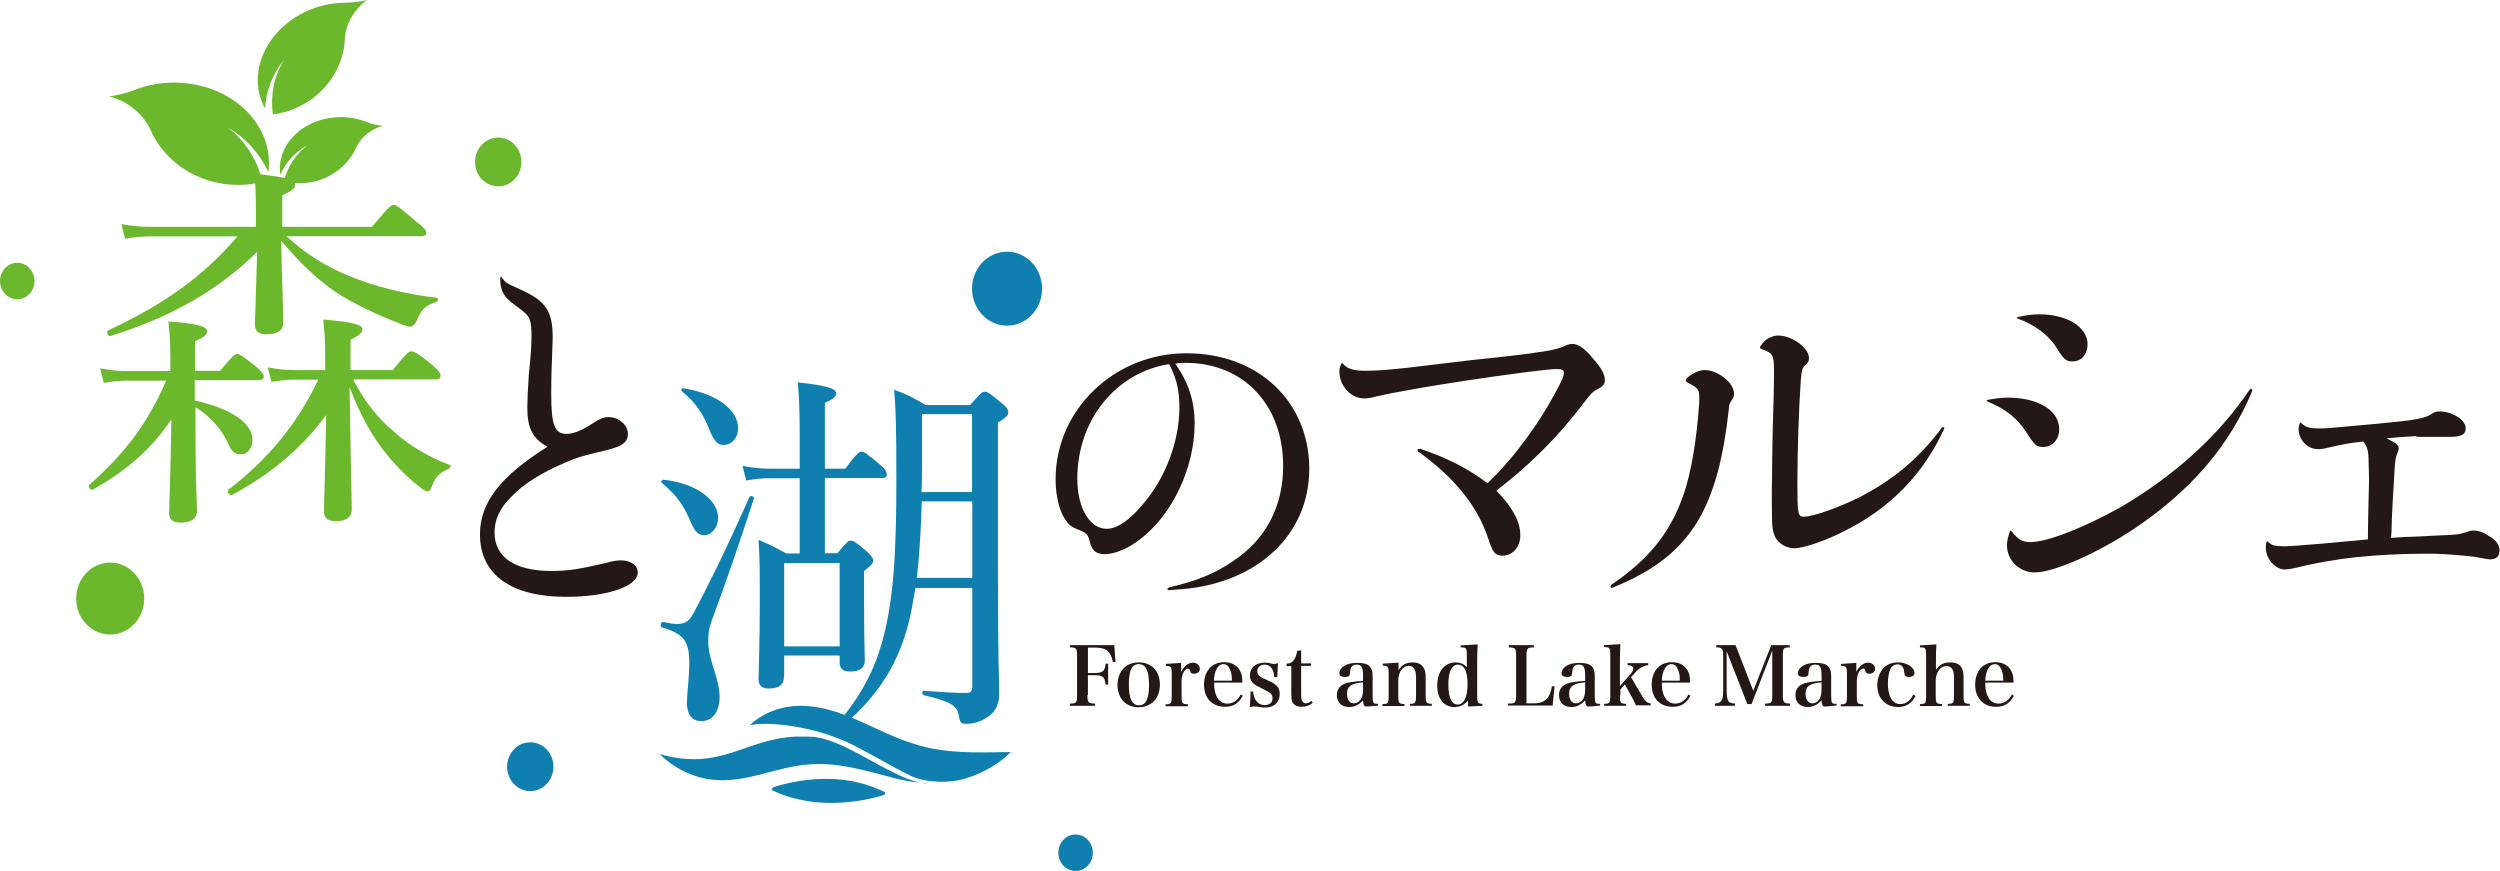 <?xml version="1.0" encoding="UTF-8"?>
<svg id="b" data-name="レイヤー_2" xmlns="http://www.w3.org/2000/svg" viewBox="0 0 101.41 35.33">
  <g id="c" data-name="レイヤー_1">
    <g>
      <path d="M20.34,11.24c.17.23.2.25.72.48,1.08.48,1.36.88,1.36,1.99,0,.12-.02.48-.03.88-.03.62-.03,1.13-.03,1.42,0,1.23.14,1.59.62,1.59.26,0,.6-.12,1.05-.42.31-.2.45-.26.65-.26.42,0,.79.32.79.68,0,.26-.15.45-.56.57-.14.05-.28.09-.89.23-.32.08-.69.18-1.06.35-1,.42-1.74.89-2.24,1.42-.45.45-.66.91-.66,1.43,0,1,.82,1.56,2.3,1.56.66,0,1.08-.06,2.2-.32.28-.08.46-.11.63-.11.39,0,.68.2.68.49,0,.57-1.25.99-2.9.99-2.25,0-3.5-.91-3.5-2.53,0-1.3.83-2.36,2.74-3.56-.6-.32-.82-.74-.82-1.59,0-.26.02-.71.06-1.3.08-.83.11-1.19.11-1.59,0-.35-.02-.55-.09-.72-.08-.17-.23-.28-.49-.48-.4-.28-.57-.46-.65-.77-.03-.12-.05-.29-.03-.43.02-.03.03-.03.05,0Z" style="fill: #231815;"/>
      <path d="M27.87,28.45c0-.39.09-.97.09-1.54,0-.91-.22-1.2-1.11-1.46-.09-.03-.05-.23.05-.22.23.05.4.08.57.08.35,0,.49-.14.66-.43.57-1.08,1.28-2.48,2.27-4.72.03-.08.22-.02.18.06-.59,1.83-1.13,3.39-1.7,4.93-.15.4-.15.63-.15.89,0,.72.46,1.5.46,2.22,0,.62-.29.99-.74.99-.4,0-.59-.28-.59-.8ZM28.06,21.28c-.31-.77-.57-1.14-1.22-1.7-.05-.05.02-.12.08-.12,1.37.15,2.21.85,2.21,1.54,0,.39-.26.71-.57.71-.22,0-.37-.15-.49-.43ZM28.77,17.41c-.25-.6-.49-1.02-1.11-1.54-.05-.05,0-.14.06-.12,1.37.22,2.22.88,2.22,1.62,0,.39-.25.68-.6.68-.23,0-.37-.15-.57-.63ZM31.8,27.44c0,.34-.2.49-.63.49-.26,0-.4-.12-.4-.37s.05-1.48.05-3.13c0-1.28,0-1.73-.05-2.53.48.2.68.31,1.13.55h.54v-3.05h-1.23c-.31,0-.54.02-.94.09l-.15-.59c.43.08.72.11,1.09.11h1.23v-1.19c0-1.13-.02-1.68-.08-2.31,1.39.15,1.56.29,1.56.46,0,.11-.11.22-.46.37v2.67h.83c.46-.62.57-.69.66-.69.11,0,.2.08.74.52.22.18.28.31.28.4,0,.11-.05.15-.2.15h-2.31v3.05h.51c.37-.45.45-.51.54-.51.11,0,.2.06.63.42.2.19.28.28.28.39s-.06.18-.37.42v1.26c0,1.46.03,2.13.03,2.36,0,.32-.2.46-.6.46-.28,0-.42-.11-.42-.37v-.28h-2.25v.83ZM34.06,22.84h-2.25v3.38h2.25v-3.38ZM37.14,23.83c-.05.23-.08.45-.12.66-.34,2-1.16,3.52-2.76,4.89-.08.08-.25-.08-.18-.15,1.08-1.33,1.62-2.5,1.94-4.22.25-1.33.34-2.96.34-5.55,0-2.2-.02-2.79-.09-3.65.52.18.77.32,1.28.62h1.8c.42-.48.49-.54.59-.54.11,0,.22.06.68.45.23.18.28.29.28.39,0,.11-.08.2-.42.42v5.86c0,3.96.05,4.46.05,5.13,0,.51-.2.8-.56,1-.22.14-.49.22-.77.22-.22,0-.26-.05-.31-.34-.05-.4-.4-.59-1.42-.82-.08-.02-.08-.18,0-.18.82.06,1.26.09,1.71.09.2,0,.26-.08.26-.28v-3.98h-2.3ZM37.39,20.34c-.03,1.03-.08,2.07-.2,3.1h2.25v-3.1h-2.05ZM39.44,16.8h-2.04v2.02c0,.4,0,.79-.02,1.14h2.05v-3.16Z" style="fill: #0e7fae;"/>
      <path d="M47.41,23.83c1.09-.25,1.87-.56,2.58-1.05,1.34-.87,2.06-2.22,2.06-3.88,0-2.48-1.61-4.18-3.95-4.18-.13,0-.24,0-.43.03.55.77.79,1.55.79,2.41,0,1.81-.9,3.72-2.22,4.72-.45.35-1,.6-1.43.6-.34,0-.51-.14-.6-.49-.09-.35-.12-.37-.6-.56-.47-.18-.79-1-.79-1.99,0-2.81,2.37-5.11,5.31-5.11s4.98,1.99,4.98,4.69-2.15,4.64-5.18,4.88c-.16.01-.33.03-.51.04-.08,0-.09-.09-.01-.1ZM43.7,19.42c0,1.18.5,2.03,1.19,2.03.43,0,.94-.35,1.48-1.01.89-1.02,1.47-2.53,1.47-3.89,0-.47-.03-1.08-.42-1.78-2.18.35-3.72,2.29-3.72,4.65Z" style="fill: #231815;"/>
      <g>
        <path d="M57.6,18.2c1.14.39,1.93.8,2.74,1.4,1.11-1.05,2.16-2.53,2.81-3.78.2-.35.29-.6.29-.68,0-.12-.06-.17-.29-.17-.2,0-.42.03-1.2.12-1.97.26-2.84.4-4.24.63-1.02.18-1.43.26-1.83.35-.29.08-.42.09-.56.09-.52,0-.99-.51-.99-1.09,0-.11.02-.18.08-.32.02-.03.03-.03.06,0,.2.22.43.29.93.29s1.02-.05,1.68-.12c.88-.11,1.45-.17,2.59-.31,1.09-.12,1.77-.18,2.51-.29.66-.09.97-.15,1.2-.25.23-.11.34-.12.4-.12.23,0,.51.18.86.62.32.35.46.63.46.85,0,.18-.08.26-.34.39-.17.09-.25.19-.45.45-1.14,1.51-2.28,2.62-3.61,3.64.66.69.97,1.25.97,1.82,0,.46-.31.82-.71.82-.31,0-.4-.11-.59-.69-.43-1.31-1.36-2.47-2.84-3.53-.06-.05-.03-.12.05-.11Z" style="fill: #231815;"/>
        <path d="M65.35,23.73c1.5-1.02,2.37-2.07,2.91-3.58.37-1,.57-2.5.65-3.58.02-.17.02-.32.02-.46,0-.29-.05-.37-.4-.55-.09-.05-.15-.08-.15-.12,0-.08.12-.18.31-.29.14-.08.31-.14.46-.14.52,0,1.19.51,1.19.96,0,.14-.05.2-.11.29-.09.12-.09.2-.11.4-.2,1.83-.57,3.32-1.23,4.44-.74,1.25-1.83,2.07-3.48,2.74-.08.02-.11-.05-.05-.11ZM78.85,17.42c-.82,1.79-2.16,3.18-3.99,4.1-.77.4-1.7.72-2.07.72-.26,0-.52-.12-.68-.31-.17-.17-.23-.51-.23-.89,0-.32-.02-.89,0-1.67,0-.62.02-1.34.03-2.02.03-.8.05-1.71.05-2.37,0-.55-.06-.66-.42-.79-.11-.03-.15-.06-.15-.09,0-.05.08-.14.15-.23.15-.15.39-.26.59-.26.57,0,1.25.51,1.25.91,0,.12-.03.18-.15.29-.12.12-.15.19-.18.6-.08,1.11-.14,2.85-.14,4.15s.02,1.4.26,1.4c.39,0,1.48-.4,2.28-.8,1.37-.71,2.41-1.59,3.32-2.81.05-.05.12-.02.09.06Z" style="fill: #231815;"/>
        <path d="M80.62,16.22c.35-.06.55-.09.83-.09,1.23,0,2.08.52,2.08,1.28,0,.42-.28.72-.65.72-.26,0-.35-.06-.68-.59-.37-.57-.82-.94-1.59-1.26-.03-.02-.03-.05,0-.06ZM81.59,21.54c.26.34.45.45.76.45.71,0,2.22-.6,3.73-1.45,2.16-1.28,3.92-2.87,5.17-4.73.05-.08.12-.03.11.05-.91,2.19-2.47,4.02-4.72,5.54-1.51,1.02-3.32,1.82-4.1,1.82-.63,0-1.13-.49-1.13-1.11,0-.18.05-.35.12-.56.02-.03.05-.03.06,0ZM81.84,12.86c.4-.08.62-.11.88-.11,1.14,0,1.96.52,1.96,1.22,0,.4-.25.69-.6.69-.25,0-.34-.05-.62-.49-.35-.59-.93-1-1.62-1.25-.03-.02-.03-.05,0-.06Z" style="fill: #231815;"/>
        <path d="M98.03,17.69c-.31.02-.6.03-1.22.09.43.22.49.28.49.42,0,.06-.03.12-.06.2-.06.17-.08.23-.11.69-.06,1.08-.11,1.8-.12,2.44,0,.09-.02.2-.02.29.4-.03.69-.05,1.16-.06.42-.02.89-.05,1.23-.06.35-.02.46-.05.69-.12.12-.05.2-.06.26-.06.22,0,.42.08.69.26.25.15.37.35.37.54,0,.25-.12.37-.39.37-.15,0-.4-.09-.94-.14-.65-.06-1.08-.09-1.62-.09-1.03,0-1.96.05-2.85.14-.86.09-1.74.25-2.54.45-.14.03-.28.05-.37.05-.39,0-.77-.43-.77-.89,0-.06,0-.12.03-.23.02-.03.03-.03.06,0,.15.14.26.18.68.18.15,0,.86-.05,1.54-.11.69-.06,1.25-.12,1.83-.17,0-.46.02-1.19.03-1.68.02-.59.02-.91,0-1.43,0-.48-.05-.65-.22-.86-.57.06-.8.11-1.43.25-.18.05-.31.06-.4.06-.43,0-.79-.37-.79-.83,0-.05.02-.14.05-.23.02-.03.03-.03.06,0,.17.18.37.22.76.22.2,0,.45-.02.88-.06.35-.03.79-.08,1.33-.12.63-.06,1.05-.11,1.42-.15.52-.08.71-.14.88-.25.14-.08.18-.11.34-.11.52,0,1.06.35,1.06.68,0,.25-.18.35-.6.35h-1.4Z" style="fill: #231815;"/>
      </g>
      <g>
        <path d="M44.11,28.2c0,.3.03.33.31.34v.09h-1.02v-.09c.27,0,.29-.04.29-.34v-1.6c0-.3-.03-.34-.29-.34v-.09h1.8l.05.68h-.11c-.08-.43-.26-.58-.71-.58h-.3v1.03h.25c.35,0,.44-.07.47-.38h.1v.85h-.1c-.04-.32-.12-.38-.47-.38h-.25v.8Z" style="fill: #231815;"/>
        <path d="M45.59,27.1c.14-.15.36-.23.61-.23.51,0,.85.35.85.9,0,.26-.08.5-.22.65-.15.17-.39.27-.65.27s-.48-.1-.62-.25c-.14-.16-.23-.39-.23-.65,0-.27.09-.52.25-.68ZM46.2,28.61c.28,0,.41-.26.41-.83s-.13-.84-.42-.84c-.13,0-.25.07-.3.19-.07.14-.1.35-.1.64,0,.57.13.84.41.84Z" style="fill: #231815;"/>
        <path d="M47.91,26.88c0,.12,0,.2,0,.27v.1c.13-.24.3-.37.48-.37.16,0,.28.11.28.25,0,.12-.1.2-.24.2-.09,0-.13-.03-.15-.1-.03-.09-.04-.11-.09-.11h0c-.06,0-.13.06-.18.15-.05.1-.08.21-.08.36v.61c0,.29.02.32.26.33v.08h-.91v-.08c.23,0,.25-.04.25-.33v-.91c0-.28-.03-.32-.24-.32v-.08l.62-.04Z" style="fill: #231815;"/>
        <path d="M49.25,27.7c0,.24.03.38.09.52.09.22.25.32.45.32.23,0,.42-.13.54-.37l.08.05c-.16.31-.38.45-.72.45-.52,0-.85-.35-.85-.9s.32-.91.82-.91c.33,0,.57.15.68.43.04.1.05.2.06.4h-1.14ZM49.97,27.61c0-.21-.02-.31-.06-.41-.06-.17-.15-.26-.28-.26-.14,0-.25.1-.32.29-.04.1-.06.21-.07.38h.72Z" style="fill: #231815;"/>
        <path d="M50.71,28.05h.12c.02.17.05.26.1.34.09.14.21.21.37.21.2,0,.32-.1.32-.28,0-.16-.09-.23-.46-.41-.19-.09-.28-.14-.35-.22-.08-.08-.11-.18-.11-.29,0-.32.24-.52.61-.52.05,0,.14,0,.23.03.09.02.11.02.14.02.05,0,.08,0,.16-.03l-.03.57h-.12c-.02-.33-.16-.51-.4-.51-.18,0-.29.11-.29.27,0,.09.03.14.1.2q.07.06.37.19c.33.15.44.28.44.53,0,.34-.22.55-.59.55-.09,0-.14,0-.33-.04-.04,0-.08,0-.12,0-.05,0-.06,0-.17.02l.03-.6Z" style="fill: #231815;"/>
        <path d="M52.78,28.12c0,.14,0,.23.03.29.03.07.09.12.16.12s.15-.04.23-.1l.05.08c-.13.11-.28.16-.45.16s-.31-.07-.37-.18c-.04-.08-.05-.16-.05-.45v-1.02h-.19v-.1c.14,0,.24-.06.31-.17.06-.09.09-.19.12-.35l.16-.02c0,.13,0,.24,0,.53h.4v.1h-.4v1.09Z" style="fill: #231815;"/>
        <path d="M55.89,28.62c-.19.02-.37.04-.45.04-.1,0-.14-.05-.15-.25-.17.18-.35.27-.56.27-.31,0-.5-.19-.5-.48s.17-.46.52-.52c.16-.03.33-.05.54-.06v-.21c0-.35-.06-.45-.26-.45-.1,0-.17.03-.22.11-.03.06-.04.11-.05.23,0,.12-.06.16-.2.16-.15,0-.23-.05-.23-.15,0-.11.08-.23.2-.3.14-.09.31-.12.54-.12s.39.04.48.13c.09.09.13.2.13.41v.28s0,.28,0,.28c0,.09,0,.15,0,.18,0,.36.01.38.22.38v.08ZM55.28,27.68c-.47.04-.64.16-.64.46,0,.23.1.39.27.39.13,0,.26-.08.32-.22.04-.09.06-.19.06-.38v-.25Z" style="fill: #231815;"/>
        <path d="M56.72,27.2c.14-.23.32-.33.58-.33.21,0,.36.07.45.22.06.1.08.21.08.4v.73c0,.29.02.32.25.33v.08h-.89v-.08c.22,0,.25-.04.25-.33v-.71c0-.35-.09-.5-.29-.5-.14,0-.26.08-.34.22-.05.09-.09.23-.09.34v.66c0,.29.02.32.25.33v.08h-.89v-.08c.23,0,.25-.04.25-.33v-.91c0-.28-.03-.31-.24-.32v-.08l.64-.04v.32Z" style="fill: #231815;"/>
        <path d="M59.94,26.14c-.01.25-.02.42-.02.67v1.32c0,.27.01.35.06.39.03.02.05.02.15.03v.08l-.58.03v-.24c-.17.18-.33.26-.55.26-.19,0-.36-.07-.48-.2-.14-.15-.22-.38-.22-.66,0-.58.29-.95.75-.95.18,0,.32.06.45.19v-.47c0-.3-.02-.33-.25-.33v-.08l.67-.04ZM59.14,26.96c-.25,0-.39.29-.39.81,0,.31.05.56.15.69.05.08.13.12.23.12.25,0,.4-.31.4-.83s-.14-.79-.39-.79Z" style="fill: #231815;"/>
        <path d="M61.19,28.54c.28,0,.31-.04.31-.34v-1.6c0-.3-.03-.33-.3-.34v-.09h1.02v.09c-.27,0-.3.04-.3.34v1.93h.3c.28,0,.46-.08.58-.25.07-.11.11-.22.15-.44h.11s-.08.78-.08.78h-1.81v-.09Z" style="fill: #231815;"/>
        <path d="M64.9,28.62c-.19.02-.37.04-.45.04-.1,0-.14-.05-.15-.25-.17.18-.35.27-.56.27-.31,0-.5-.19-.5-.48s.17-.46.52-.52c.16-.03.33-.05.54-.06v-.21c0-.35-.06-.45-.26-.45-.1,0-.17.03-.22.11-.03.06-.04.11-.05.23,0,.12-.06.16-.2.16-.15,0-.23-.05-.23-.15,0-.11.08-.23.2-.3.14-.09.31-.12.54-.12s.39.04.48.13c.09.09.13.2.13.41v.28s0,.28,0,.28c0,.09,0,.15,0,.18,0,.36.01.38.22.38v.08ZM64.29,27.68c-.47.04-.64.16-.64.46,0,.23.1.39.27.39.13,0,.26-.08.32-.22.04-.09.06-.19.06-.38v-.25Z" style="fill: #231815;"/>
        <path d="M65.71,28.22c0,.29.02.32.25.33v.08h-.89v-.08c.22,0,.25-.04.25-.33v-1.65c0-.29-.02-.32-.25-.32v-.08l.66-.04c-.01.24-.02.45-.02.67v1.03l.44-.5c.07-.08.1-.15.1-.21,0-.09-.07-.13-.23-.14v-.08h.84v.08c-.1.01-.18.04-.27.09-.11.06-.18.11-.31.27l-.12.13.46.78c.12.2.19.26.34.29v.07h-.6c-.03-.07-.12-.25-.14-.29l-.31-.56-.18.21v.24Z" style="fill: #231815;"/>
        <path d="M67.41,27.7c0,.24.03.38.09.52.1.22.25.32.45.32.23,0,.42-.13.54-.37l.08.05c-.16.31-.38.45-.72.45-.52,0-.85-.35-.85-.9s.32-.91.82-.91c.33,0,.57.15.68.43.04.1.05.2.06.4h-1.14ZM68.14,27.61c0-.21-.02-.31-.06-.41-.06-.17-.15-.26-.28-.26-.14,0-.25.1-.32.29-.04.1-.06.21-.07.38h.72Z" style="fill: #231815;"/>
        <path d="M70.04,27.98c0,.25.02.36.06.44.05.09.12.11.28.12v.09h-.82v-.09c.28-.02.34-.13.34-.57v-1.38c0-.18-.02-.24-.07-.28-.04-.04-.09-.05-.21-.05v-.09h.78l.72,1.85.73-1.85h.75v.09c-.26,0-.28.04-.28.34v1.6c0,.3.03.33.29.34v.09h-1.01v-.09c.27,0,.29-.04.29-.34v-1.81l-.84,2.17h-.17l-.84-2.14v1.55Z" style="fill: #231815;"/>
        <path d="M74.49,28.62c-.19.02-.37.04-.45.04-.1,0-.14-.05-.15-.25-.17.18-.35.27-.56.27-.31,0-.5-.19-.5-.48s.17-.46.52-.52c.16-.03.33-.05.54-.06v-.21c0-.35-.06-.45-.26-.45-.1,0-.17.03-.22.11-.03.06-.04.11-.05.23,0,.12-.06.16-.2.16-.15,0-.23-.05-.23-.15,0-.11.08-.23.2-.3.14-.09.31-.12.54-.12s.39.04.48.13c.09.09.13.2.13.41v.28s0,.28,0,.28c0,.09,0,.15,0,.18,0,.36.01.38.22.38v.08ZM73.88,27.68c-.47.04-.64.16-.64.46,0,.23.1.39.27.39.13,0,.26-.08.32-.22.04-.09.06-.19.06-.38v-.25Z" style="fill: #231815;"/>
        <path d="M75.3,26.88c0,.12,0,.2,0,.27v.1c.13-.24.3-.37.48-.37.16,0,.28.11.28.25,0,.12-.1.2-.24.2-.09,0-.13-.03-.15-.1-.03-.09-.04-.11-.09-.11h0c-.06,0-.13.06-.18.15-.05.1-.08.21-.08.36v.61c0,.29.02.32.26.33v.08h-.91v-.08c.23,0,.25-.04.25-.33v-.91c0-.28-.03-.32-.24-.32v-.08l.62-.04Z" style="fill: #231815;"/>
        <path d="M77.71,28.22c-.15.3-.39.46-.72.46-.5,0-.84-.36-.84-.88,0-.28.1-.54.26-.71.14-.14.35-.22.58-.22.36,0,.67.2.67.43,0,.1-.09.16-.22.16-.08,0-.14-.02-.17-.06t-.03-.14c-.01-.2-.11-.31-.27-.31-.13,0-.25.08-.3.21-.06.14-.09.38-.09.58s.04.41.11.56c.09.17.22.26.39.26.23,0,.42-.14.53-.39l.09.06Z" style="fill: #231815;"/>
        <path d="M78.51,27.2c.16-.24.32-.33.6-.33.24,0,.39.08.47.23.05.1.07.22.07.4v.72c0,.29.02.32.25.33v.08h-.89v-.08c.22,0,.25-.03.25-.33v-.7c0-.17-.01-.28-.05-.35-.05-.1-.13-.15-.25-.15-.15,0-.27.08-.35.23-.06.11-.09.21-.09.35v.63c0,.29.02.32.25.33v.08h-.89v-.08c.23,0,.25-.03.25-.33v-1.65c0-.29-.02-.32-.25-.32v-.08l.67-.04c-.02.25-.02.41-.02.67v.39Z" style="fill: #231815;"/>
        <path d="M80.53,27.7c0,.24.03.38.09.52.09.22.25.32.45.32.23,0,.42-.13.54-.37l.08.05c-.16.31-.38.45-.72.45-.52,0-.85-.35-.85-.9s.32-.91.82-.91c.33,0,.57.15.68.43.04.1.05.2.06.4h-1.14ZM81.26,27.61c0-.21-.02-.31-.06-.41-.06-.17-.15-.26-.28-.26-.14,0-.25.1-.32.29-.04.1-.06.21-.07.38h.72Z" style="fill: #231815;"/>
      </g>
      <g>
        <path d="M7.93,16.25c1.51.35,2.31.93,2.31,1.59,0,.34-.2.59-.46.59-.23,0-.37-.09-.49-.37-.29-.65-.76-1.17-1.36-1.54v1.05c0,2.04.06,2.78.06,3.15,0,.31-.22.48-.68.48-.31,0-.45-.14-.45-.39,0-.29.06-1.53.09-3.79-.88,1.28-1.85,2.08-3.18,2.84-.09.05-.22-.12-.14-.2,1.4-1.23,2.36-2.48,3.11-4.22h-1.59c-.29,0-.54.03-.94.09l-.15-.59c.43.08.69.11,1.06.11h1.79v-.51c0-.69-.03-1.03-.08-1.5,1.16.08,1.57.2,1.57.4,0,.11-.08.23-.49.4v1.2h1.02c.49-.6.6-.68.69-.68.11,0,.22.08.76.51.23.18.32.31.32.4,0,.11-.08.15-.22.15h-2.58v.83ZM11.63,9.59c.74.68,1.5,1.17,2.45,1.57,1.08.46,2.31.76,3.64.92.08.02.05.15-.03.17-.35.11-.59.28-.74.65-.11.28-.22.35-.32.35-.08,0-.25-.05-.45-.14-.82-.31-1.9-.82-2.59-1.28-.77-.54-1.4-1.14-2.19-2.07.05,1.88.09,2.87.09,3.32,0,.35-.26.48-.66.48-.35,0-.49-.12-.49-.4,0-.25.05-1.31.09-2.94-1.59,1.56-3.48,2.64-5.95,3.41-.11.03-.18-.18-.09-.23,2.24-1.05,3.81-2.14,5.24-3.81h-3.53c-.37,0-.62.03-1.03.09l-.15-.59c.46.08.74.11,1.16.11h4.3v-.68c0-.69-.02-1-.06-1.48,1.5.18,1.65.26,1.65.45,0,.14-.11.25-.52.43v1.28h3.64c.68-.82.79-.89.88-.89.11,0,.22.08.89.66.35.26.43.37.43.46,0,.11-.05.15-.2.15h-5.44ZM14.34,15.42c.46.88.97,1.53,1.65,2.1.69.62,1.45,1.03,2.25,1.34.06.02.03.12-.03.15-.37.17-.54.31-.69.72-.05.14-.09.2-.18.2-.08,0-.17-.06-.37-.22-.45-.35-1.02-.91-1.48-1.53-.52-.71-.91-1.43-1.31-2.48.05,3.32.09,4.59.09,4.96,0,.31-.2.48-.65.48-.34,0-.48-.14-.48-.4,0-.31.05-1.57.09-3.9-1.06,1.43-2.31,2.42-3.82,3.24-.09.05-.23-.15-.14-.22,1.54-1.19,2.74-2.57,3.64-4.46h-.97c-.31,0-.54.03-.93.09l-.15-.59c.43.08.71.11,1.08.11h1.25v-.6c0-.63-.03-.99-.08-1.45,1.28.11,1.59.22,1.59.4,0,.12-.09.23-.48.42v1.23h1.71c.55-.68.66-.76.76-.76.11,0,.26.08.83.54.29.25.35.35.35.45,0,.11-.06.15-.2.15h-3.33Z" style="fill: #6bb82d;"/>
        <path d="M9.24,5.17c.68.51,1.2,1.3,1.41,2.21-.32.08-.65.12-1,.12-1.61,0-3-.94-3.57-2.28-.31-.63-.9-1.11-1.65-1.31.35-.05.69-.13,1-.25.5-.2,1.05-.31,1.63-.31,2.13,0,3.85,1.46,3.85,3.26,0,.12,0,.24-.03.36-.35-.75-.92-1.38-1.64-1.8" style="fill: #6bb82d;"/>
        <path d="M12.43,5.93c-.44.33-.77.84-.91,1.42.21.05.42.08.64.08,1.04,0,1.93-.61,2.3-1.47.2-.4.58-.72,1.06-.85-.22-.03-.44-.08-.64-.16-.32-.13-.68-.2-1.05-.2-1.37,0-2.48.94-2.48,2.1,0,.08,0,.16.02.23.22-.49.59-.89,1.05-1.16" style="fill: #6bb82d;"/>
        <path d="M11.5,2.47c-.38.61-.54,1.39-.43,2.17.28-.04.55-.1.82-.21,1.27-.5,2.07-1.67,2.1-2.89.05-.59.37-1.15.89-1.54-.29.07-.58.11-.86.11-.45,0-.92.08-1.38.26-1.67.65-2.58,2.33-2.02,3.75.04.1.08.19.13.28.04-.7.3-1.37.73-1.92" style="fill: #6bb82d;"/>
      </g>
      <ellipse cx="40.85" cy="11.71" rx="1.42" ry="1.5" style="fill: #0e7fae;"/>
      <ellipse cx="4.47" cy="24.28" rx="1.38" ry="1.46" style="fill: #6bb82d;"/>
      <ellipse cx="21.51" cy="31.1" rx=".94" ry=".99" style="fill: #0e7fae;"/>
      <ellipse cx="20.21" cy="6.57" rx=".94" ry=".99" style="fill: #6bb82d;"/>
      <ellipse cx="43.63" cy="34.59" rx=".7" ry=".74" style="fill: #0e7fae;"/>
      <ellipse cx=".7" cy="11.4" rx=".7" ry=".74" style="fill: #6bb82d;"/>
      <g>
        <path d="M31.35,31.94c1.46-.47,3.12-.51,4.52.18.03.02.05.06.03.09h0s-.02.03-.04.04c-1.46.43-3.11.48-4.51-.18-.02,0-.03-.02-.04-.04h0s.01-.07.05-.08Z" style="fill: #0e7fae;"/>
        <path d="M41,30.51c-.5.49-1.11.84-1.78,1.05-.07.02-.14.04-.2.06-.25.06-.53.09-.83.09-.46,0-.87-.08-1.18-.21,0,0,0,0,0,0-.05-.02-.09-.04-.14-.07-.67-.32-1.37-.75-2.06-1.1-.45-.25-1.09-.52-1.85-.71-1.04-.26-2-.31-2.53-.21,0,0,0,0-.01,0,.53-.5,1.27-.77,2-.78,1.72-.02,3.15,1.11,4.71,1.56.04.01.08.02.12.04.8.23,1.65.29,2.5.29.3,0,.6,0,.9-.01.12,0,.24,0,.36,0Z" style="fill: #0e7fae;"/>
        <path d="M37.59,31.77l-.2-.02-.22-.02c-.08,0-.16-.02-.24-.03-.08-.01-.16-.03-.24-.05-.01,0-.03,0-.04-.01,0,0-.02,0-.03,0,0,0-.02,0-.03,0-.16-.04-.28-.07-.29-.07-1.14-.3-2.33-.67-3.51-.56-1.3.09-2.5.76-3.86.62-.82-.08-1.59-.47-2.17-1.04,2.49.7,3.41-.6,5.49-.71h.54c1,0,2.18.81,3.28,1.37.49.25.96.46,1.4.52.04,0,.08.01.11.01Z" style="fill: #0e7fae;"/>
      </g>
    </g>
  </g>
</svg>
